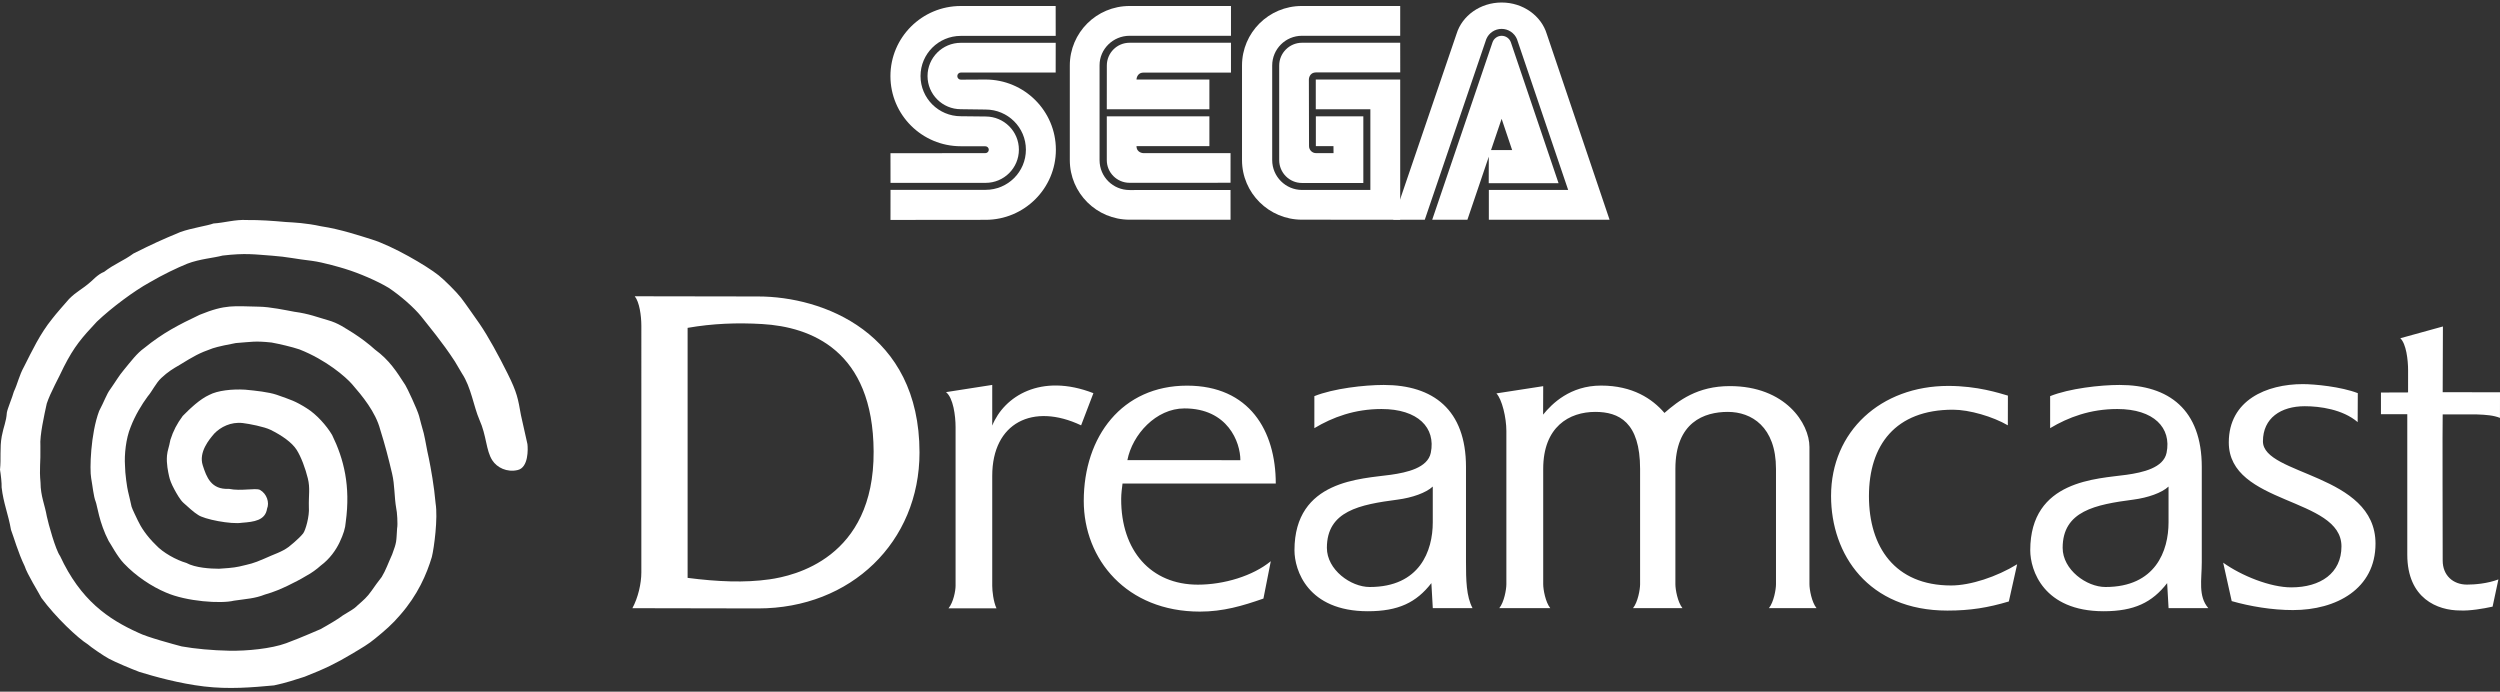 <svg clip-rule="evenodd" fill-rule="evenodd" stroke-linejoin="round" stroke-miterlimit="2" viewBox="0 0 600 166" xmlns="http://www.w3.org/2000/svg"><rect x="0" y="0" width="600" height="166" fill="#333333" stroke="none"/><g fill="#fff" fill-rule="nonzero"><path d="m153.924 78.216c0-2.505-.476-5.748-1.583-7.111 7.246 0 22.9.048 29.611.048 15.439 0 38.73 8.569 38.73 37.456 0 21.441-16.441 37.414-38.73 37.414-4.889 0-23.556-.056-30.178-.056 1.359-2.507 2.15-5.907 2.15-8.591zm11.102 60.473c7.126.921 13.704 1.206 19.656.354 5.759-.822 25.109-4.987 24.989-30.68-.115-24.347-15.15-29.91-26.737-30.593-6.045-.356-11.882-.13-17.908.915zm62.017-44.578 11.093-1.732v9.767c2.845-7.031 11.697-12.68 24.28-7.785l-2.95 7.722c-11.515-5.463-21.33-.67-21.33 12.117v26.387c0 1.254.272 3.791 1.024 5.417h-11.524c1.165-1.435 1.702-4.163 1.702-5.417v-38.063c0-2.761-.561-7.035-2.295-8.413zm350.705 5.294v33.703c0 10.576 7.291 13.407 12.696 13.407 2.287.113 5.519-.422 7.78-.924l1.393-6.531c-2.637 1.005-5.7 1.244-7.534 1.244-3.387 0-5.837-2.248-5.837-5.763 0-3.157-.081-34.091 0-35.082h-.037c.452 0 7.476-.024 8.185 0 2.306.082 4.076.224 5.597.835l.009-6.15-13.756-.018.054-15.773-10.226 2.826c1.413 1.317 1.87 5.178 1.87 7.721l-.007 5.283c-.461 0-5.648.024-6.508.024v5.198zm-44.186 35.638c4.395 3.139 11.291 5.926 16.35 5.926 7.017 0 12.039-3.413 12.039-9.837 0-11.86-27.041-9.897-27.041-24.945 0-10.174 9.097-14 17.769-14 2.785 0 9.145.605 13.193 2.17l-.035 6.947c-3.591-3.069-9.075-3.812-12.688-3.812-5.74 0-10.044 2.845-10.044 8.428 0 8.197 27.017 7.723 27.017 24.545 0 10.878-9.428 15.952-19.8 15.952-5.056 0-10.323-.898-14.712-2.152zm-163.217-35.532c0-.615.024-6.126.024-6.832l-11.231 1.736c1.353 1.418 2.392 5.844 2.392 9.005v36.801c0 1.255-.537 4.3-1.703 5.735h12.246c-1.165-1.435-1.702-4.48-1.702-5.735v-27.691c0-10.13 6.267-13.675 12.504-13.675 5.646 0 10.748 2.443 10.748 13.675v27.691c0 1.255-.539 4.3-1.703 5.735h11.876c-1.165-1.435-1.702-4.48-1.702-5.735v-27.691c0-11.232 6.941-13.675 12.594-13.675 5.643 0 11.549 3.543 11.549 13.675v27.691c0 1.255-.537 4.3-1.702 5.735h11.433c-1.166-1.435-1.702-4.48-1.702-5.735v-32.947c0-5.615-5.726-14.611-19.109-14.611-7.782 0-12.276 3.461-15.689 6.442-2.902-3.387-7.628-6.566-15.219-6.566-7.402 0-11.77 4.335-13.904 6.972zm-26.482 17.263c-1.603 1.506-4.959 2.678-8.424 3.132-9.102 1.194-16.987 2.707-16.987 11.574 0 5.259 5.73 9.4 10.274 9.4 12.03 0 15.139-8.678 15.139-15.517v-8.589zm-28.417-21.7c4.591-1.841 12.002-2.685 16.645-2.685 11.865 0 19.747 5.929 19.747 19.691v22.828c0 4.231.064 8.233 1.572 11.046h-9.539l-.341-6.004c-3.613 4.66-7.926 6.747-15.252 6.747-14.45 0-17.606-9.873-17.606-14.621 0-16.933 16.117-17.133 23.115-18.128 3.871-.55 8.856-1.644 9.604-5.274 1.237-6.006-3.059-10.509-11.83-10.509-6.437 0-11.711 1.957-16.115 4.594zm205.003 21.7c-1.602 1.506-4.961 2.678-8.426 3.132-9.1 1.194-16.987 2.707-16.987 11.574 0 5.259 5.731 9.4 10.274 9.4 12.03 0 15.139-8.678 15.139-15.517zm-28.417-21.7c4.591-1.841 12.002-2.685 16.645-2.685 11.865 0 19.748 5.929 19.748 19.691v22.828c0 4.231-.922 8.148 1.57 11.046h-9.539l-.342-6.004c-3.613 4.66-7.926 6.747-15.25 6.747-14.447 0-17.606-9.873-17.606-14.621 0-16.933 16.117-17.133 23.115-18.128 3.874-.55 8.859-1.644 9.604-5.274 1.235-6.006-3.058-10.509-11.83-10.509-6.437 0-11.711 1.957-16.115 4.594zm-10.152 7.002c-3.58-2.089-9.228-3.748-13.167-3.748-13.828 0-20.167 8.507-20.167 20.757 0 12.136 6.193 21.428 19.721 21.428 4.637 0 10.95-2.081 15.848-5.092l-1.994 8.929c-4.984 1.482-9.187 2.189-14.749 2.189-19.011 0-27.92-13.481-27.92-27.509 0-15.508 11.952-26.41 28.126-26.41 7.07 0 12.232 1.735 14.317 2.326zm-212.797 17.659c.007-1.283.176-2.505.322-3.687h36.78c0-12.646-6.322-23.493-21.304-23.493-15.55 0-24.78 12.16-24.78 27.671 0 14.028 10.278 26.558 27.88 26.558 5.565 0 10.219-1.371 15.241-3.128l1.767-8.967c-4.295 3.537-11.241 5.63-17.506 5.63-11.267-.002-18.452-8.156-18.4-20.584zm1.485-9.296c1.193-6.154 6.885-12.419 13.698-12.419 10.41 0 13.423 8.124 13.423 12.421-.002-.002-27.121.016-27.121-.002z"/><path d="m77.101 54.312c4.706.707 9.513 2.35 12.019 3.117 5.05 1.544 13.248 6.341 16.142 8.642 1.37 1.088 4.249 3.938 5.365 5.372 1.086 1.398 3.161 4.425 4.485 6.289 2.107 3.078 4.588 7.663 6.693 11.882 2.351 4.713 2.513 6.079 3.223 10.019l1.555 6.947c.146 1.201.267 5.607-2.319 6.225-2.586.617-4.976-.576-6.103-2.319-1.56-2.414-1.345-5.839-3.108-9.76-1.376-3.169-1.977-7.774-4.173-11.086l-1.723-2.913c-3.048-4.692-6.225-8.417-8.12-10.846-1.668-2.041-4.784-4.816-7.738-6.79-2.732-1.656-7.148-3.545-10.333-4.518-1.015-.33-5.359-1.608-8.059-1.967-3.663-.411-6.073-.991-9.555-1.236-4.298-.303-6.36-.686-11.935-.034-2.112.572-5.458.8-8.47 1.952-2.432.992-5.816 2.594-9.13 4.541-3.566 1.956-8.98 5.956-12.571 9.371-3.618 3.867-5.428 5.942-7.923 10.843-1.105 2.426-3.242 6.177-4.104 8.826-.589 2.688-1.712 7.703-1.523 10.138.085 4.364-.296 5.262.031 8.829.012 3.211 1.066 5.437 1.505 8.063.375 1.815 2.116 8.094 3.193 9.552 4.895 10.548 11.467 15.116 18.79 18.411 2.064 1.051 8.523 2.78 10.392 3.275 3.186.575 7.379.958 11.414 1.036 4.247.083 10.099-.492 13.651-1.799 3.843-1.414 8.287-3.423 8.236-3.367 1.784-.983 4.506-2.587 5.353-3.293 1.639-1.05 2.626-1.456 3.597-2.467 1.4-1.225 2.248-1.931 3.309-3.449.781-1.133 1.595-2.241 2.442-3.325.983-1.61 1.548-3.308 2.508-5.408 1.148-3.106.97-2.957 1.188-6.256.206-.956-.022-4.169-.195-4.714-.518-2.965-.335-5.581-1.013-8.459-.917-3.895-1.679-6.81-2.849-10.546-1.1-4.207-4.331-8.105-6.756-10.889-1.503-1.725-6.164-5.801-12.631-8.347-1.821-.612-4.802-1.307-6.695-1.652-4.041-.423-4.698-.151-8.567.132-1.331.232-4.422.864-5.558 1.263-3.323 1.167-4.546 1.909-7.943 3.99-1.581.918-2.774 1.62-4.39 3.136-1.29 1.194-2.212 3.224-3.257 4.414-1.432 1.948-3.025 4.546-4.094 7.349-1.159 2.788-1.533 6.712-1.356 9.238 0 1.925.523 5.448.731 6.219.208.772.728 3.164.841 3.644s1.357 3.011 1.529 3.377c.701 1.494 2.045 3.64 4.308 5.831 1.669 1.824 4.897 3.613 7.314 4.307 2.167 1.189 5.821 1.391 7.843 1.395.995-.06 3.537-.216 4.863-.534 2.689-.646 3.186-.663 5.957-1.867 2.488-1.153 4.175-1.568 5.908-2.849 0 0 2.378-1.863 3.459-3.227.571-.719 1.549-4.149 1.375-6.273-.081-2.907.342-4.557-.252-6.949-.593-2.393-1.606-5.165-2.704-6.874-1.112-1.73-3.503-3.417-6.225-4.759-1.524-.753-5.134-1.451-6.665-1.632-2.91-.345-5.344.975-6.821 2.485-1.281 1.465-3.814 4.507-2.805 7.652.913 2.846 2.015 5.877 6.283 5.652 2.929.61 6.317-.275 7.446.244 1.674.951 2.318 3.051 1.709 4.516-.424 2.823-3.129 3.162-6.016 3.377-2.582.432-9.141-.832-10.583-1.912-.967-.574-2.447-1.955-3.49-2.887-.75-.67-1.599-2.166-2.178-3.24-.712-1.319-1.071-2.29-1.254-3.15-.218-1.021-.665-2.97-.496-4.918.114-1.315.467-1.874.817-3.796.698-2.179 1.564-3.838 2.959-5.727 1.817-1.844 4.124-4.039 6.376-5.059 1.986-1.049 5.465-1.436 8.613-1.252 2.554.245 5.574.556 7.571 1.226 3.419 1.221 4.396 1.464 7.201 3.234 2.371 1.467 4.757 4.167 6.088 6.403 2.832 5.794 4.456 12.241 3.275 20.918-.097 1.466-.553 2.899-1.467 4.839-.844 1.792-2.324 3.971-4.546 5.612-.894.828-2.305 1.847-3.453 2.443-1.629.989-2.725 1.504-4.427 2.358-1.494.702-3.234 1.505-5.504 2.135-2.461.973-4.349 1.013-7.442 1.475-3.046.764-11.379.218-16.343-1.971-3.388-1.424-7.19-3.936-10.08-6.997-1.605-1.682-3.176-4.735-3.637-5.36-2.298-4.418-2.749-8.574-3.117-9.447-.501-1.186-.75-3.846-1.085-5.665-.378-2.04-.144-10.595 1.916-16.087 1.161-2.186 1.84-4.135 2.626-5.159 1.413-2.008 2.095-3.264 3.296-4.688 1.811-2.196 3.129-3.988 4.893-5.251 4.494-3.655 8.249-5.582 13.327-7.995 6.31-2.569 8.205-2.038 14.176-1.943 2.687.024 6.597.868 8.518 1.219 3.57.475 5.615 1.335 8.029 2.009 2.581.72 4.074 1.87 6.192 3.151 1.744 1.126 3.796 2.668 5.151 3.92 3.467 2.543 5.14 5.215 7.265 8.497.385.551 2.909 5.929 3.311 7.426.186.75.758 2.903 1.124 4.161.471 1.996.7 3.764 1.225 6.016.471 2.32 1.271 6.702 1.619 10.796.583 3.513-.352 10.683-.903 12.884-1.228 4.104-3.376 9.112-7.618 13.936-1.802 2.136-3.718 3.792-5.931 5.588-1.693 1.413-3.145 2.235-5.76 3.796-3.551 2.119-6.254 3.472-11.231 5.418-2.027.651-4.581 1.507-7.333 2.076-5.332.493-10.812.965-16.792.254-5.982-.711-11.974-2.397-15.513-3.484-1.953-.733-5.737-2.319-7.323-3.173-1.032-.524-4.492-2.891-5.08-3.46-2.371-1.468-7.678-6.458-11.105-11.111-.75-1.437-3.45-5.75-4.035-7.64-1.557-3.196-2.642-7.062-3.279-8.713-.673-3.855-1.809-6.337-2.253-10.207.051-.911-.183-3.054-.389-4.24.301-2.649-.101-5.145.424-8.028.462-2.433 1.073-3.449 1.219-5.648.142-.941 1.353-3.771 1.675-5.03.977-2.074 1.22-3.783 2.496-6.1 1.837-3.611 3.758-7.766 6.71-11.396.843-1.125 3.233-3.824 4.048-4.76 1.926-1.925 3.056-2.229 5.24-4.161.227-.143 1.669-1.788 3.18-2.353 2.503-1.934 4.666-2.644 7.049-4.403 4.774-2.378 6.515-3.181 11.254-5.153 2.739-.977 6.559-1.517 7.934-2.051 2.616-.162 5.272-.997 8.025-.83 3.089-.029 6.203.191 9.308.473 2.101.129 4.833.231 8.539 1.035z"/><path d="m213.715 52.782 22.805-.023c9.33 0 16.891-7.538 16.891-16.827 0-9.306-7.561-16.845-16.891-16.845l-5.923.032c-.466 0-.845-.382-.845-.853s.379-.855.845-.855l22.764.005.009-7.141h-22.777c-4.404 0-7.987 3.577-7.987 7.973 0 4.399 3.582 7.962 7.987 7.962l5.95.079c5.346 0 9.672 4.311 9.672 9.63 0 5.323-4.326 9.644-9.672 9.644h-22.819z"/><path d="m213.724 43.886h22.819c4.418 0 7.991-3.563 7.991-7.968 0-4.399-3.573-7.958-7.991-7.958l-5.95-.065c-5.337 0-9.667-4.316-9.667-9.648 0-5.318 4.33-9.635 9.667-9.635l22.777-.004-.009-7.169h-22.764c-9.32 0-16.891 7.529-16.891 16.827 0 9.297 7.571 16.831 16.891 16.831l5.891.009c.448 0 .826.365.826.826 0 .453-.378.818-.826.818l-22.773.018zm57.368 1.722c-3.956 0-7.197-3.153-7.197-7.179v-22.781c0-3.873 3.241-7.059 7.197-7.059l24.342.005v-7.155h-24.342c-7.921 0-14.338 6.393-14.338 14.287v22.704c0 7.894 6.417 14.297 14.338 14.297l24.24.01-.004-7.137z"/><path d="m265.64 15.726c0-3.018 2.428-5.465 5.452-5.465h24.342v7.164h-20.972c-1.68 0-1.703 1.667-1.703 1.667h17.496v7.132h-24.624zm5.452 28.147c-3.014 0-5.461-2.433-5.461-5.443v-10.507h24.624v7.147h-17.497c.023 1.68 1.703 1.688 1.703 1.688h20.871l-.005 7.105zm41.4 1.717c-3.942 0-7.164-3.213-7.164-7.161v-22.703c0-3.952 3.199-7.137 7.145-7.137h23.577v-7.15h-23.631c-7.918 0-14.335 6.393-14.335 14.287v22.704c0 7.894 6.472 14.297 14.389 14.297l23.577.01v-33.645h-20.261v7.132h13.101v19.366z"/><path d="m307.008 38.429c0 3.025 2.447 5.485 5.465 5.485h14.727v-16h-11.394v7.156h4.229l.013 1.68h-4.21c-.918 0-1.671-.762-1.671-1.68l-.037-15.983s-.005-1.662 1.69-1.703h20.238l-.009-7.128-23.577.005c-2.998 0-5.465 2.467-5.465 5.465v22.703m51.197-28.275c.326-.933 1.213-1.561 2.201-1.561.989 0 1.876.628 2.202 1.561l11.445 33.811h-16.758l.018-7.954h5.6l-2.521-7.493-8.212 24.213h-8.448z"/><path d="m376.36 45.59h-19.038v7.141h28.972l-15.068-44.58c-1.32-4.349-5.673-7.548-10.826-7.548-5.16 0-9.5 3.185-10.83 7.53l-15.206 44.598h7.585l14.764-43.352c.617-1.48 2.071-2.448 3.675-2.447 1.6.003 3.052.965 3.679 2.438z"/></g></svg>